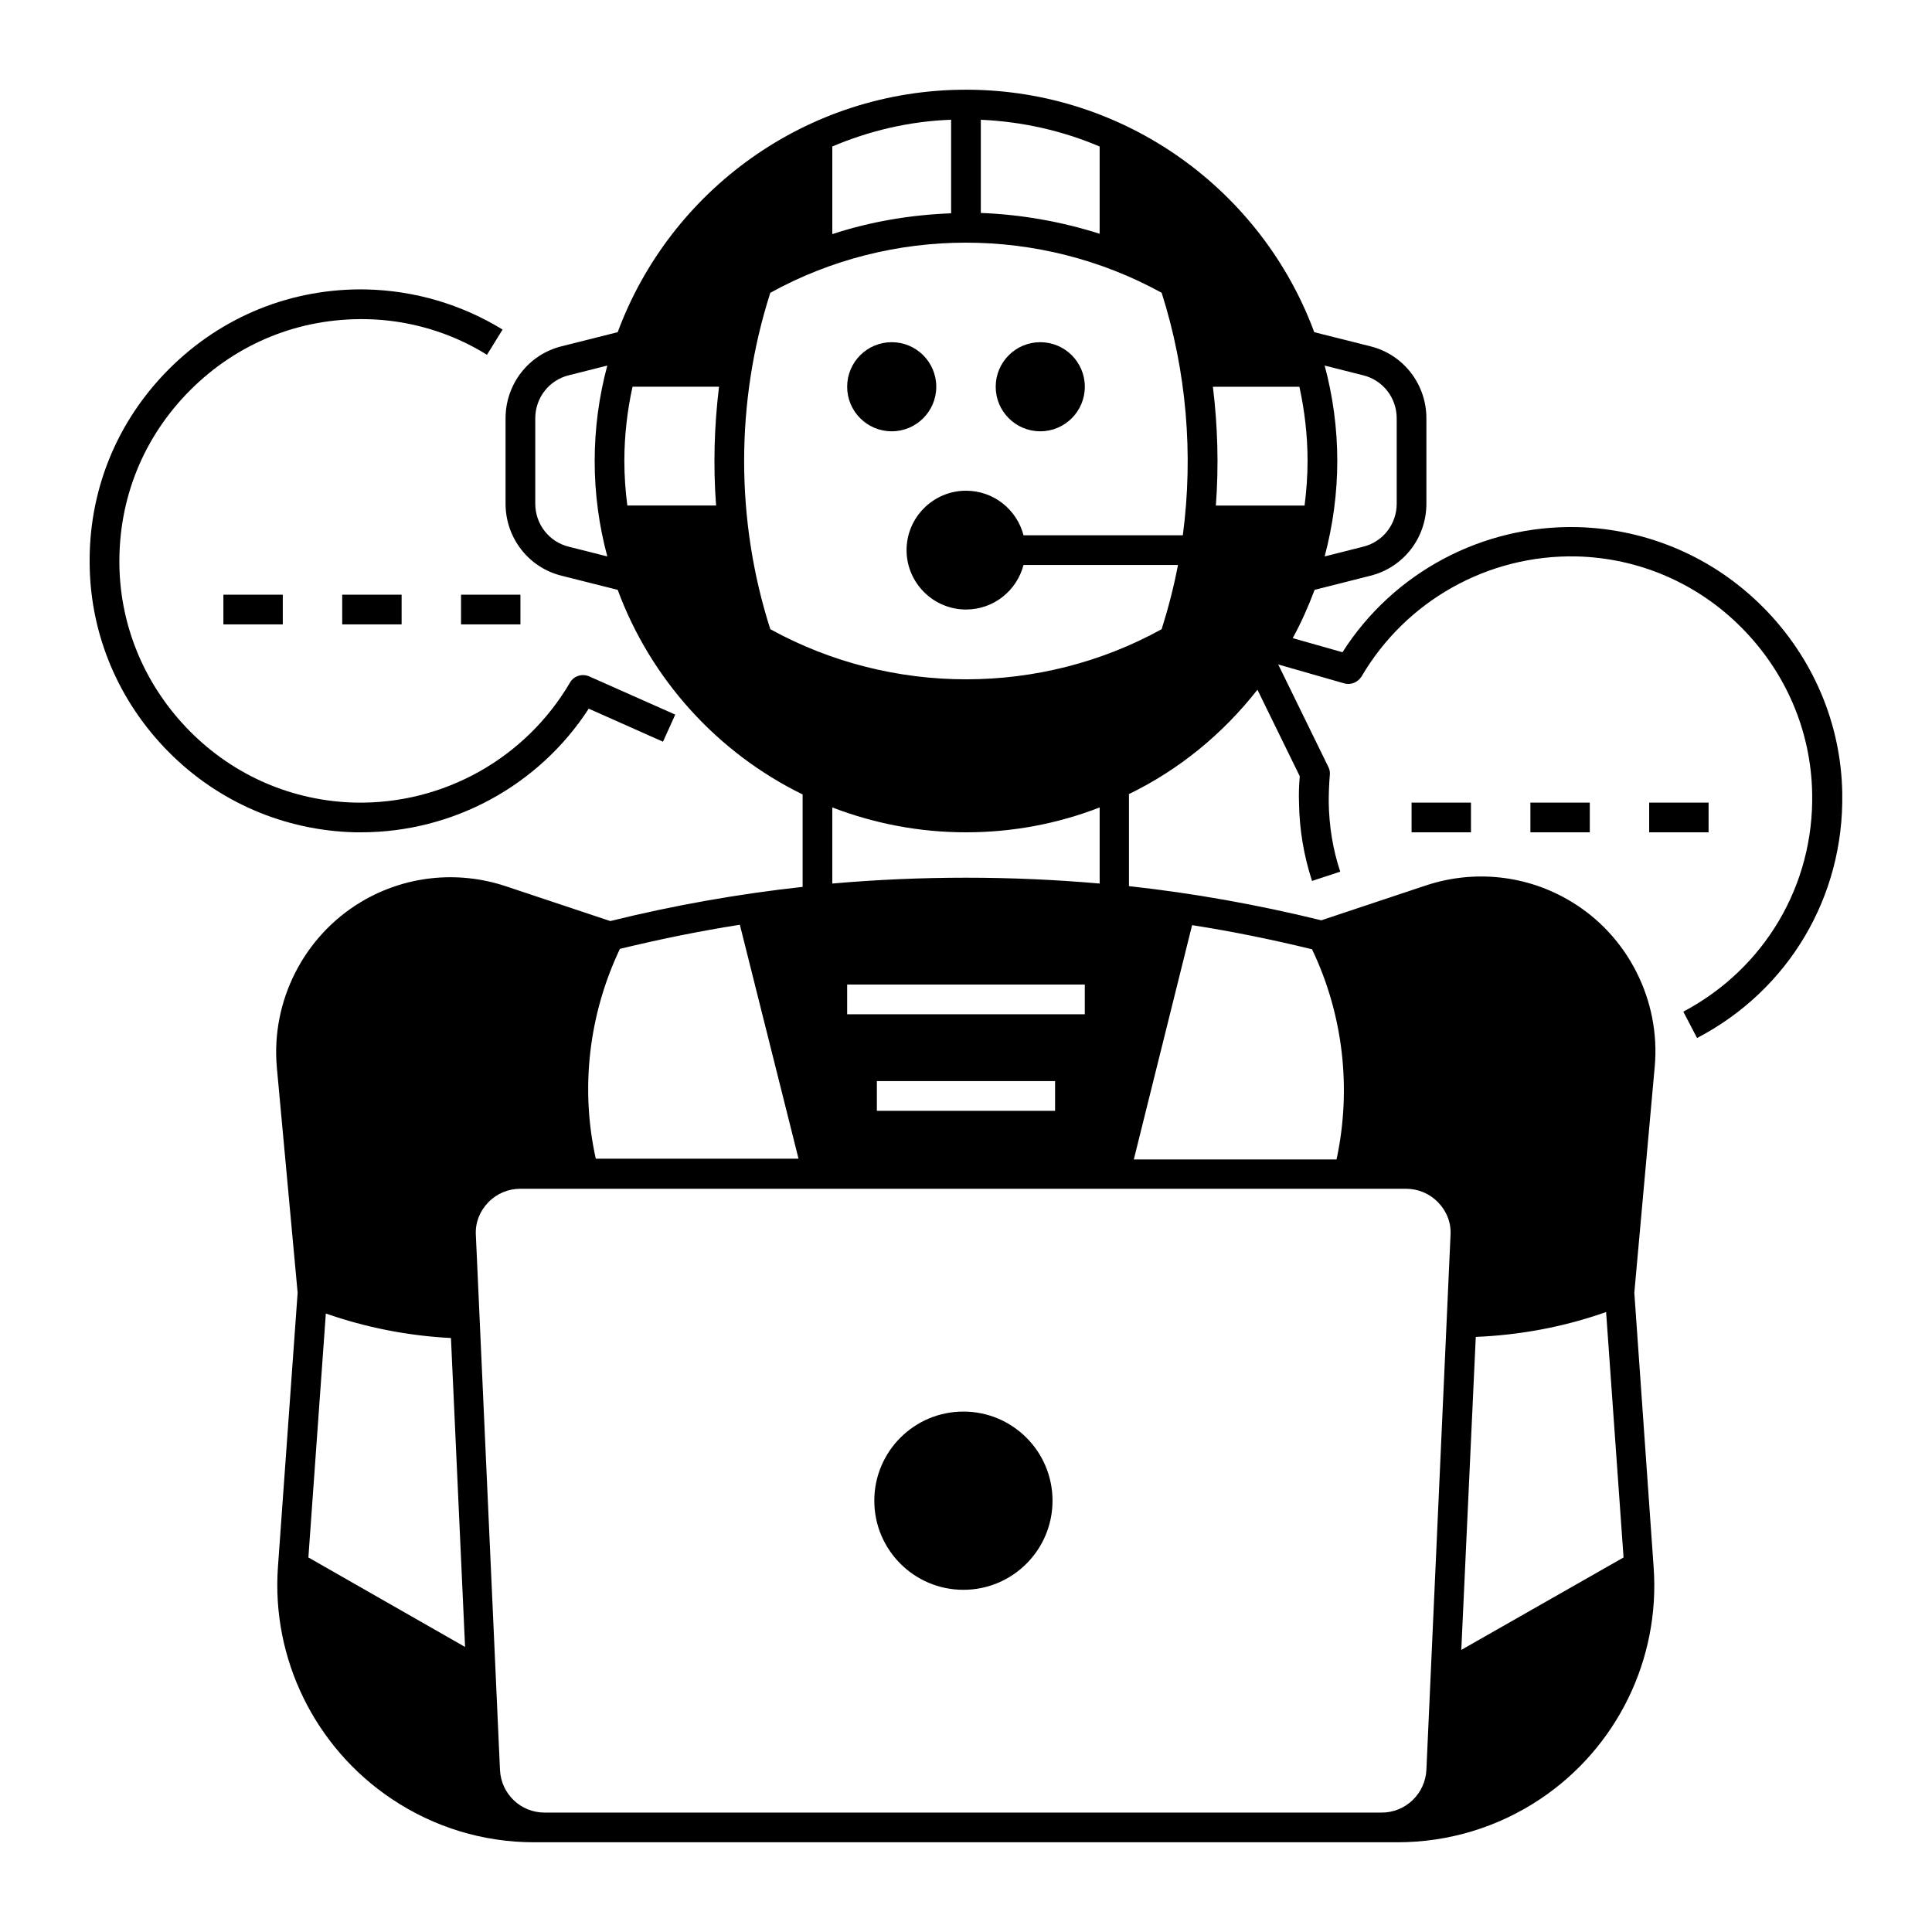 <?xml version="1.0" encoding="UTF-8"?>
<!-- Uploaded to: ICON Repo, www.iconrepo.com, Generator: ICON Repo Mixer Tools -->
<svg fill="#000000" width="800px" height="800px" version="1.1" viewBox="144 144 512 512" xmlns="http://www.w3.org/2000/svg">
 <g>
  <path d="m422.93 541.7c0 13.043-10.574 23.617-23.617 23.617-13.043 0-23.613-10.574-23.613-23.617 0-13.043 10.57-23.617 23.613-23.617 13.043 0 23.617 10.574 23.617 23.617"/>
  <path d="m392.12 246.49c0 6.523-5.285 11.809-11.805 11.809-6.523 0-11.809-5.285-11.809-11.809 0-6.519 5.285-11.805 11.809-11.805 6.519 0 11.805 5.285 11.805 11.805"/>
  <path d="m431.49 246.49c0 6.523-5.289 11.809-11.809 11.809-6.523 0-11.809-5.285-11.809-11.809 0-6.519 5.285-11.805 11.809-11.805 6.519 0 11.809 5.285 11.809 11.805"/>
  <path d="m632.22 354.24c-0.297-18.5-7.773-36.016-20.961-49.297-13.188-13.285-30.699-20.762-49.199-21.254-25.191-0.59-48.805 12.004-62.289 33.16l-13.188-3.738c2.262-4.133 4.133-8.363 5.805-12.793l14.762-3.738c8.758-2.164 14.859-10.035 14.859-19.09v-22.633c0-9.055-6.102-16.926-14.859-19.09l-14.859-3.738c-13.871-37.492-49.98-64.258-92.293-64.258s-78.426 26.766-92.301 64.254l-14.859 3.738c-8.758 2.164-14.859 10.035-14.859 19.09v22.633c0 9.055 6.102 16.926 14.859 19.09l14.859 3.738c8.758 23.715 26.469 43.199 49.004 54.219v24.5c-17.121 1.871-34.242 4.922-50.973 9.055l-27.75-9.25c-12.793-4.231-26.766-2.754-38.375 4.231-15.055 9.055-23.812 26.176-22.238 43.789l5.512 59.73-5.215 72.621c-1.77 24.402 9.84 47.922 30.109 61.5 11.316 7.578 24.305 11.512 37.785 11.512h228.78c13.48 0 26.566-3.938 37.785-11.414 20.367-13.578 31.883-37.098 30.109-61.5l-5.117-72.719 5.41-59.926c1.574-17.516-7.086-34.734-22.238-43.789-11.609-6.988-25.586-8.461-38.375-4.231l-27.75 9.25c-16.828-4.133-33.852-7.184-50.973-9.055v-24.402c13.188-6.394 24.797-15.844 34.047-27.652l11.219 22.926c-0.195 2.363-0.297 4.723-0.195 7.086 0.098 7.086 1.277 13.973 3.445 20.664l7.477-2.461c-1.969-5.902-2.953-12.102-3.051-18.402 0-2.461 0.098-4.922 0.297-7.281 0.098-0.688-0.098-1.477-0.395-2.066l-13.285-27.16 17.516 5.019c1.77 0.492 3.543-0.297 4.527-1.77 11.809-20.172 33.555-32.375 56.973-31.883 16.531 0.395 32.078 7.086 43.789 18.895 11.711 11.809 18.402 27.355 18.695 43.887 0.492 24.305-12.594 46.445-34.145 57.859l3.641 6.988c24.309-12.691 38.969-37.488 38.477-64.844zm-137.17-113.36 10.137 2.559c5.312 1.277 8.953 6.004 8.953 11.414v22.633c0 5.41-3.641 10.137-8.953 11.414l-10.137 2.559c2.164-8.168 3.344-16.727 3.344-25.289 0-8.758-1.18-17.223-3.344-25.289zm-190.11 50.578-10.137-2.559c-5.312-1.277-8.953-6.004-8.953-11.414v-22.633c0-5.41 3.641-10.137 8.953-11.414l10.137-2.559c-2.164 8.07-3.344 16.531-3.344 25.289-0.004 8.758 1.176 17.219 3.344 25.289zm98.988-115.72c11.121 0.492 21.746 2.953 31.488 7.086v23.125c-10.234-3.246-20.859-5.117-31.488-5.512zm-39.359 7.082c9.742-4.133 20.367-6.691 31.488-7.086v24.797c-10.629 0.395-21.254 2.164-31.488 5.512zm-30.801 95.152h-23.52c-0.492-3.836-0.789-7.773-0.789-11.809 0-6.789 0.789-13.383 2.164-19.68h22.926c-1.273 10.434-1.566 20.961-0.781 31.488zm-25.484 117.49c10.527-2.559 21.156-4.723 31.785-6.394l15.547 61.992h-53.727c-4.133-18.602-1.871-38.18 6.394-55.598zm-82.559 161.28 4.625-64.648c10.727 3.738 21.746 5.902 33.16 6.496l3.738 81.867zm309.37-58.449c11.809-0.492 23.418-2.656 34.539-6.594l4.625 65.043-43 24.5zm-75.176-109.12c10.727 1.672 21.254 3.836 31.785 6.394 8.266 17.32 10.527 36.898 6.496 55.695h-53.727zm56.676 69.863c3.246 0 6.297 1.277 8.562 3.641 2.262 2.363 3.445 5.41 3.246 8.66l-6.394 141.7c-0.297 6.297-5.512 11.316-11.809 11.316h-221.89c-6.297 0-11.512-4.922-11.809-11.316l-6.394-141.7c-0.195-3.246 0.984-6.297 3.246-8.66 2.262-2.363 5.312-3.641 8.562-3.641zm-148.09-46.25v-7.871h62.977v7.871zm55.102 17.715v7.871h-47.23v-7.871zm-59.039-52.352v-20.172c11.02 4.231 22.926 6.594 35.426 6.594 12.301 0 24.305-2.262 35.426-6.594v20.172c-23.52-2.066-47.332-2.066-70.852 0zm92.891-92.297h-42.215c-1.77-6.789-7.871-11.809-15.254-11.809-8.66 0-15.742 7.086-15.742 15.742 0 8.66 7.086 15.742 15.742 15.742 7.379 0 13.48-5.019 15.254-11.809h40.934c-1.082 5.707-2.559 11.414-4.328 17.023-32.078 17.711-71.535 17.711-103.71 0-9.25-28.832-9.25-60.32 0-89.152 32.078-17.711 71.535-17.711 103.71 0 6.594 20.668 8.461 42.809 5.609 64.262zm8.758-7.875c0.789-10.527 0.492-21.059-0.789-31.488h22.926c1.379 6.297 2.164 12.891 2.164 19.68 0 3.938-0.297 7.871-0.789 11.809z"/>
  <path d="m518.08 356.7h15.742v7.871h-15.742z"/>
  <path d="m549.57 356.7h15.742v7.871h-15.742z"/>
  <path d="m581.05 356.7h15.742v7.871h-15.742z"/>
  <path d="m239.7 364.57c24.402 0 47.133-12.398 60.32-32.766l19.68 8.758 3.246-7.184-22.828-10.137c-1.871-0.789-4.035-0.098-5.019 1.574-11.809 20.172-33.555 32.375-56.973 31.883-16.531-0.395-32.078-7.086-43.789-18.895-11.711-11.809-18.402-27.355-18.695-43.887-0.297-17.613 6.297-34.047 18.793-46.543s28.93-19.09 46.543-18.793c11.316 0.195 22.434 3.445 32.078 9.445l4.133-6.691c-10.922-6.691-23.32-10.332-36.113-10.629-19.68-0.395-38.277 7.086-52.25 21.059-13.973 13.973-21.453 32.473-21.059 52.25 0.297 18.5 7.773 36.016 20.961 49.297 13.188 13.285 30.699 20.762 49.199 21.254 0.594 0.004 1.184 0.004 1.773 0.004z"/>
  <path d="m266.18 301.6h15.742v7.871h-15.742z"/>
  <path d="m234.69 301.6h15.742v7.871h-15.742z"/>
  <path d="m203.2 301.6h15.742v7.871h-15.742z"/>
 </g>
</svg>